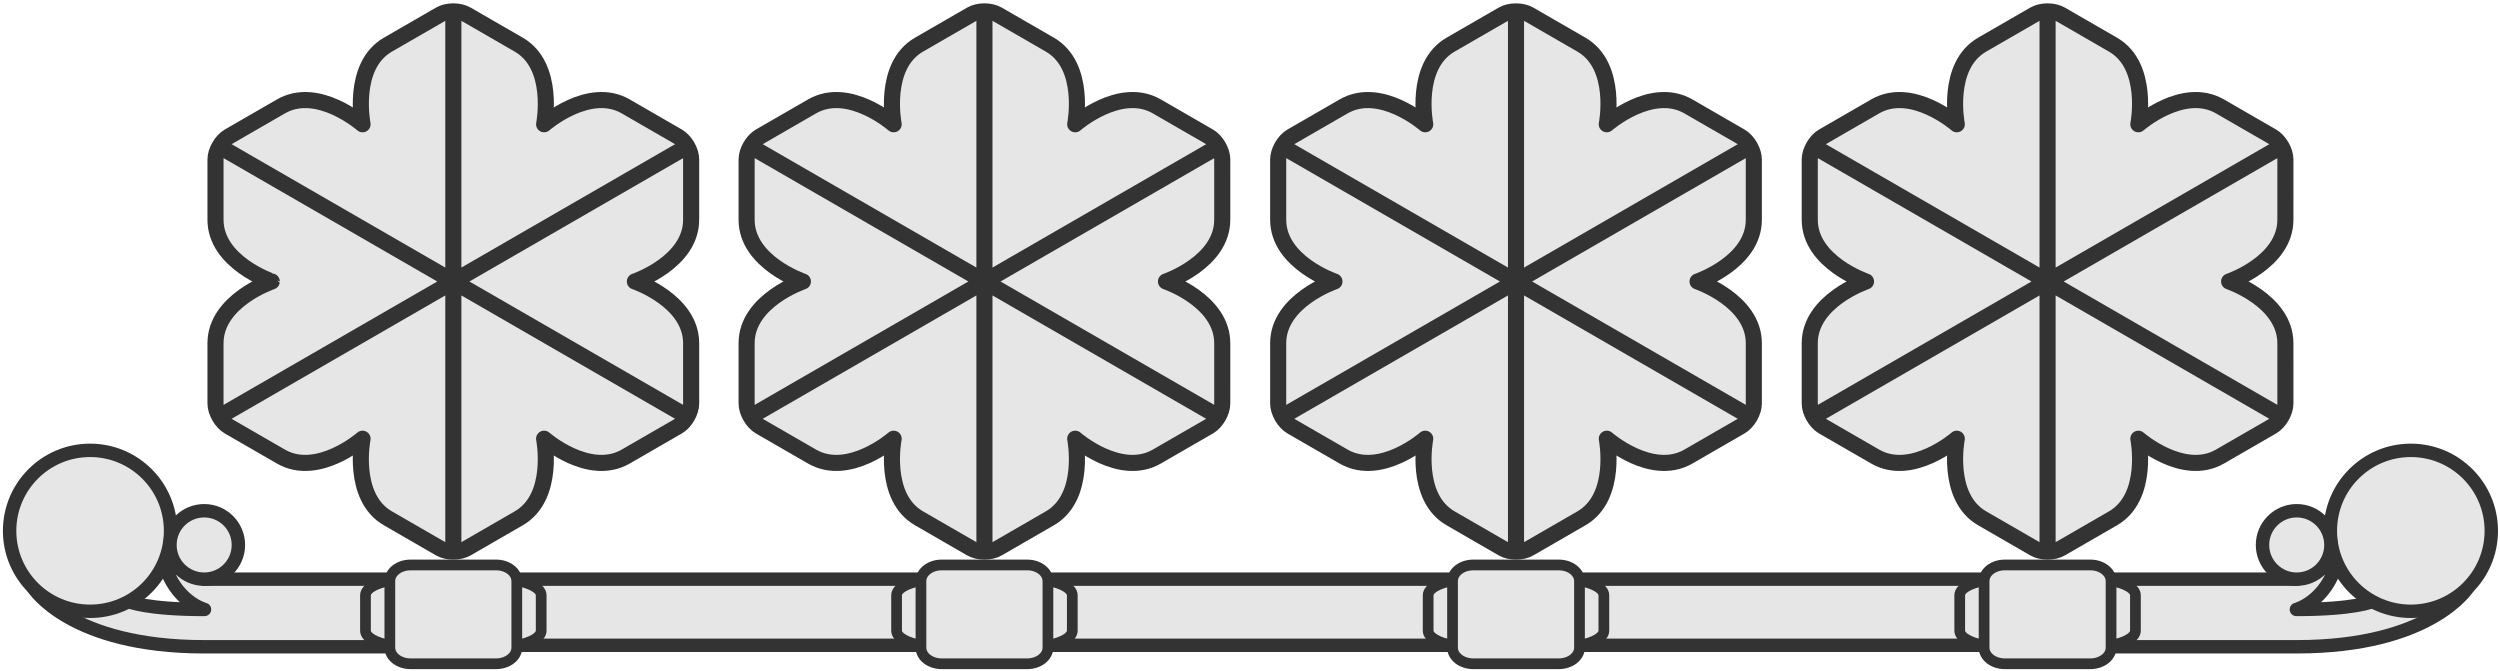 <svg xmlns="http://www.w3.org/2000/svg" xml:space="preserve" width="466px" height="125px" x="0px" y="0px" version="1.0" viewBox="0 0 466 125"><g fill="#FFF" stroke="#000" stroke-miterlimit="10" style="fill:#e6e6e6;stroke:#333;stroke-opacity:1"><path stroke-linejoin="round" stroke-width="2.5" d="M294.501 107.959h75.334v12.323h-75.334zM96.333 107.959h75.334v12.323H96.333zM195.416 107.959h75.334v12.323h-75.334z" style="fill:#e6e6e6;stroke:#333;stroke-opacity:1"/><g stroke-width="2.5" style="fill:#e6e6e6;stroke:#333;stroke-opacity:1"><path stroke-linejoin="round" d="M72.666 107.959H38.059l-7.469-3.125c1.966 7.277 7.528 8.768 7.528 8.768-10.944 0-14.149-1.484-14.149-1.484l-17.785-2.564s6.83 11.005 31.875 11.005h34.606" style="fill:#e6e6e6;stroke:#333;stroke-opacity:1"/><circle cx="16.792" cy="98.945" r="15" style="fill:#e6e6e6;stroke:#333;stroke-opacity:1"/><circle cx="38.059" cy="101.581" r="6.378" style="fill:#e6e6e6;stroke:#333;stroke-opacity:1"/></g><g style="fill:#e6e6e6;stroke:#333;stroke-opacity:1"><g stroke-linejoin="round" stroke-width="3" style="fill:#e6e6e6;stroke:#333;stroke-opacity:1"><path d="m128.829 29.734-.001 11.228c0 7.945-10.486 11.508-10.486 11.508s10.486 3.563 10.486 11.509l.001 11.225c0 1.574-1.113 3.504-2.477 4.29l-9.722 5.611c-6.882 3.974-15.21-3.327-15.21-3.327s2.159 10.863-4.722 14.835l-9.722 5.614c-1.363.788-3.592.788-4.954 0l-9.721-5.614c-6.881-3.972-4.723-14.835-4.723-14.835s-8.329 7.301-15.21 3.327l-9.723-5.611c-1.361-.787-2.477-2.716-2.476-4.291l.001-11.224c0-7.946 10.487-11.509 10.487-11.509S40.17 48.907 40.17 40.962V29.736c0-1.573 1.113-3.504 2.477-4.29l9.723-5.612c6.881-3.973 15.21 3.328 15.21 3.328s-2.158-10.863 4.722-14.835l9.722-5.614c1.363-.786 3.592-.788 4.954 0L96.7 8.327c6.881 3.972 4.723 14.835 4.723 14.835s8.329-7.301 15.21-3.328l9.721 5.612c1.363.787 2.478 2.717 2.477 4.29" style="fill:#e6e6e6;stroke:#333;stroke-opacity:1"/><g style="fill:#e6e6e6;stroke:#333;stroke-opacity:1"><path d="m41.112 77.521 86.775-50.101M127.887 77.521 41.112 27.42M84.5 102.569V2.371" style="fill:#e6e6e6;stroke:#333;stroke-opacity:1"/></g></g><g stroke-width="2" style="fill:#e6e6e6;stroke:#333;stroke-opacity:1"><path d="M72.666 120.284c-2.68-.475-4.541-1.517-4.541-2.727v-6.599c0-1.209 1.858-2.25 4.534-2.725M96.333 108.232c2.681.475 4.542 1.517 4.542 2.727v6.599c0 1.21-1.861 2.252-4.542 2.727" style="fill:#e6e6e6;stroke:#333;stroke-opacity:1"/><path d="M96.333 120.725c0 1.657-1.727 3-3.855 3H76.521c-2.129 0-3.854-1.343-3.854-3v-12.417c0-1.657 1.726-3 3.854-3h15.957c2.129 0 3.855 1.343 3.855 3v12.417z" style="fill:#e6e6e6;stroke:#333;stroke-opacity:1"/></g></g><g style="fill:#e6e6e6;stroke:#333;stroke-opacity:1"><g stroke-linejoin="round" stroke-width="3" style="fill:#e6e6e6;stroke:#333;stroke-opacity:1"><path d="m326.914 29.734-.002 11.228c0 7.945-10.486 11.508-10.486 11.508s10.486 3.563 10.486 11.509l.002 11.225c0 1.574-1.113 3.504-2.477 4.29l-9.723 5.611c-6.881 3.974-15.209-3.327-15.209-3.327s2.158 10.863-4.722 14.835l-9.722 5.614c-1.363.788-3.592.788-4.954 0l-9.721-5.614c-6.881-3.972-4.723-14.835-4.723-14.835s-8.329 7.301-15.21 3.327l-9.723-5.611c-1.361-.787-2.477-2.716-2.476-4.291l-.001-11.224c0-7.946 10.487-11.509 10.487-11.509s-10.487-3.563-10.487-11.508V29.736c0-1.573 1.113-3.504 2.477-4.29l9.723-5.612c6.881-3.973 15.21 3.328 15.21 3.328s-2.158-10.863 4.722-14.835l9.722-5.614c1.363-.786 3.592-.788 4.954 0l9.722 5.614c6.88 3.972 4.722 14.835 4.722 14.835s8.33-7.301 15.211-3.328l9.721 5.612c1.363.787 2.477 2.717 2.477 4.29" style="fill:#e6e6e6;stroke:#333;stroke-opacity:1"/><g style="fill:#e6e6e6;stroke:#333;stroke-opacity:1"><path d="m239.197 77.521 86.776-50.101M325.973 77.521 239.197 27.42M282.584 102.569V2.371" style="fill:#e6e6e6;stroke:#333;stroke-opacity:1"/></g></g><g stroke-width="2" style="fill:#e6e6e6;stroke:#333;stroke-opacity:1"><path d="M270.75 120.284c-2.68-.475-4.541-1.517-4.541-2.727v-6.599c0-1.209 1.858-2.25 4.534-2.725M294.418 108.232c2.681.475 4.542 1.517 4.542 2.727v6.599c0 1.21-1.861 2.252-4.542 2.727M294.418 120.725c0 1.657-1.727 3-3.855 3h-15.957c-2.129 0-3.854-1.343-3.854-3v-12.417c0-1.657 1.726-3 3.854-3h15.957c2.129 0 3.855 1.343 3.855 3v12.417z" style="fill:#e6e6e6;stroke:#333;stroke-opacity:1"/></g></g><g style="fill:#e6e6e6;stroke:#333;stroke-opacity:1"><g stroke-linejoin="round" stroke-width="3" style="fill:#e6e6e6;stroke:#333;stroke-opacity:1"><path d="m227.829 29.734-.002 11.228c0 7.945-10.486 11.508-10.486 11.508s10.486 3.563 10.486 11.509l.002 11.225c0 1.574-1.113 3.504-2.477 4.29l-9.723 5.611c-6.881 3.974-15.209-3.327-15.209-3.327s2.158 10.863-4.722 14.835l-9.722 5.614c-1.363.788-3.592.788-4.954 0l-9.721-5.614c-6.881-3.972-4.723-14.835-4.723-14.835s-8.329 7.301-15.21 3.327l-9.723-5.611c-1.361-.787-2.477-2.716-2.476-4.291l-.001-11.224c0-7.946 10.487-11.509 10.487-11.509s-10.487-3.563-10.487-11.508V29.736c0-1.573 1.113-3.504 2.477-4.29l9.723-5.612c6.881-3.973 15.21 3.328 15.21 3.328S164.42 12.299 171.3 8.327l9.722-5.614c1.363-.786 3.592-.788 4.954 0l9.722 5.614c6.88 3.972 4.722 14.835 4.722 14.835s8.33-7.301 15.211-3.328l9.721 5.612c1.363.787 2.477 2.717 2.477 4.29" style="fill:#e6e6e6;stroke:#333;stroke-opacity:1"/><g style="fill:#e6e6e6;stroke:#333;stroke-opacity:1"><path d="m140.111 77.521 86.776-50.101M226.887 77.521 140.111 27.42M183.499 102.569V2.371" style="fill:#e6e6e6;stroke:#333;stroke-opacity:1"/></g></g><g stroke-width="2" style="fill:#e6e6e6;stroke:#333;stroke-opacity:1"><path d="M171.665 120.284c-2.68-.475-4.541-1.517-4.541-2.727v-6.599c0-1.209 1.858-2.25 4.534-2.725M195.333 108.232c2.681.475 4.542 1.517 4.542 2.727v6.599c0 1.21-1.861 2.252-4.542 2.727M195.333 120.725c0 1.657-1.727 3-3.855 3h-15.957c-2.129 0-3.854-1.343-3.854-3v-12.417c0-1.657 1.726-3 3.854-3h15.957c2.129 0 3.855 1.343 3.855 3v12.417z" style="fill:#e6e6e6;stroke:#333;stroke-opacity:1"/></g></g><g stroke-width="2.5" style="fill:#e6e6e6;stroke:#333;stroke-opacity:1"><path stroke-linejoin="round" d="M393.502 107.959h34.607l7.469-3.125c-1.967 7.277-7.529 8.768-7.529 8.768 10.945 0 14.15-1.484 14.15-1.484l17.785-2.564s-6.83 11.005-31.875 11.005h-34.607" style="fill:#e6e6e6;stroke:#333;stroke-opacity:1"/><circle cx="449.377" cy="98.945" r="15" style="fill:#e6e6e6;stroke:#333;stroke-opacity:1"/><circle cx="428.108" cy="101.581" r="6.378" style="fill:#e6e6e6;stroke:#333;stroke-opacity:1"/></g><g style="fill:#e6e6e6;stroke:#333;stroke-opacity:1"><g stroke-linejoin="round" stroke-width="3" style="fill:#e6e6e6;stroke:#333;stroke-opacity:1"><path d="m425.998 29.734-.002 11.228c0 7.945-10.486 11.508-10.486 11.508s10.486 3.563 10.486 11.509l.002 11.225c0 1.574-1.113 3.504-2.477 4.29l-9.723 5.611c-6.881 3.974-15.209-3.327-15.209-3.327s2.158 10.863-4.723 14.835l-9.721 5.614c-1.363.788-3.592.788-4.955 0l-9.721-5.614c-6.881-3.972-4.723-14.835-4.723-14.835s-8.328 7.301-15.209 3.327l-9.723-5.611c-1.361-.787-2.477-2.716-2.477-4.291V63.979c0-7.946 10.486-11.509 10.486-11.509s-10.486-3.563-10.486-11.508V29.736c0-1.573 1.113-3.504 2.477-4.29l9.723-5.612c6.881-3.973 15.209 3.328 15.209 3.328s-2.158-10.863 4.723-14.835l9.721-5.614c1.363-.786 3.592-.788 4.955 0l9.721 5.614c6.881 3.972 4.723 14.835 4.723 14.835s8.33-7.301 15.211-3.328l9.721 5.612c1.363.787 2.477 2.717 2.477 4.29" style="fill:#e6e6e6;stroke:#333;stroke-opacity:1"/><g style="fill:#e6e6e6;stroke:#333;stroke-opacity:1"><path d="m338.281 77.521 86.776-50.101M425.057 77.521 338.281 27.42M381.668 102.569V2.371" style="fill:#e6e6e6;stroke:#333;stroke-opacity:1"/></g></g><g stroke-width="2" style="fill:#e6e6e6;stroke:#333;stroke-opacity:1"><path d="M369.834 120.284c-2.68-.475-4.541-1.517-4.541-2.727v-6.599c0-1.209 1.859-2.25 4.535-2.725M393.502 108.232c2.682.475 4.543 1.517 4.543 2.727v6.599c0 1.21-1.861 2.252-4.543 2.727M393.502 120.725c0 1.657-1.727 3-3.855 3H373.69c-2.129 0-3.854-1.343-3.854-3v-12.417c0-1.657 1.725-3 3.854-3h15.957c2.129 0 3.855 1.343 3.855 3v12.417z" style="fill:#e6e6e6;stroke:#333;stroke-opacity:1"/></g></g></g></svg>